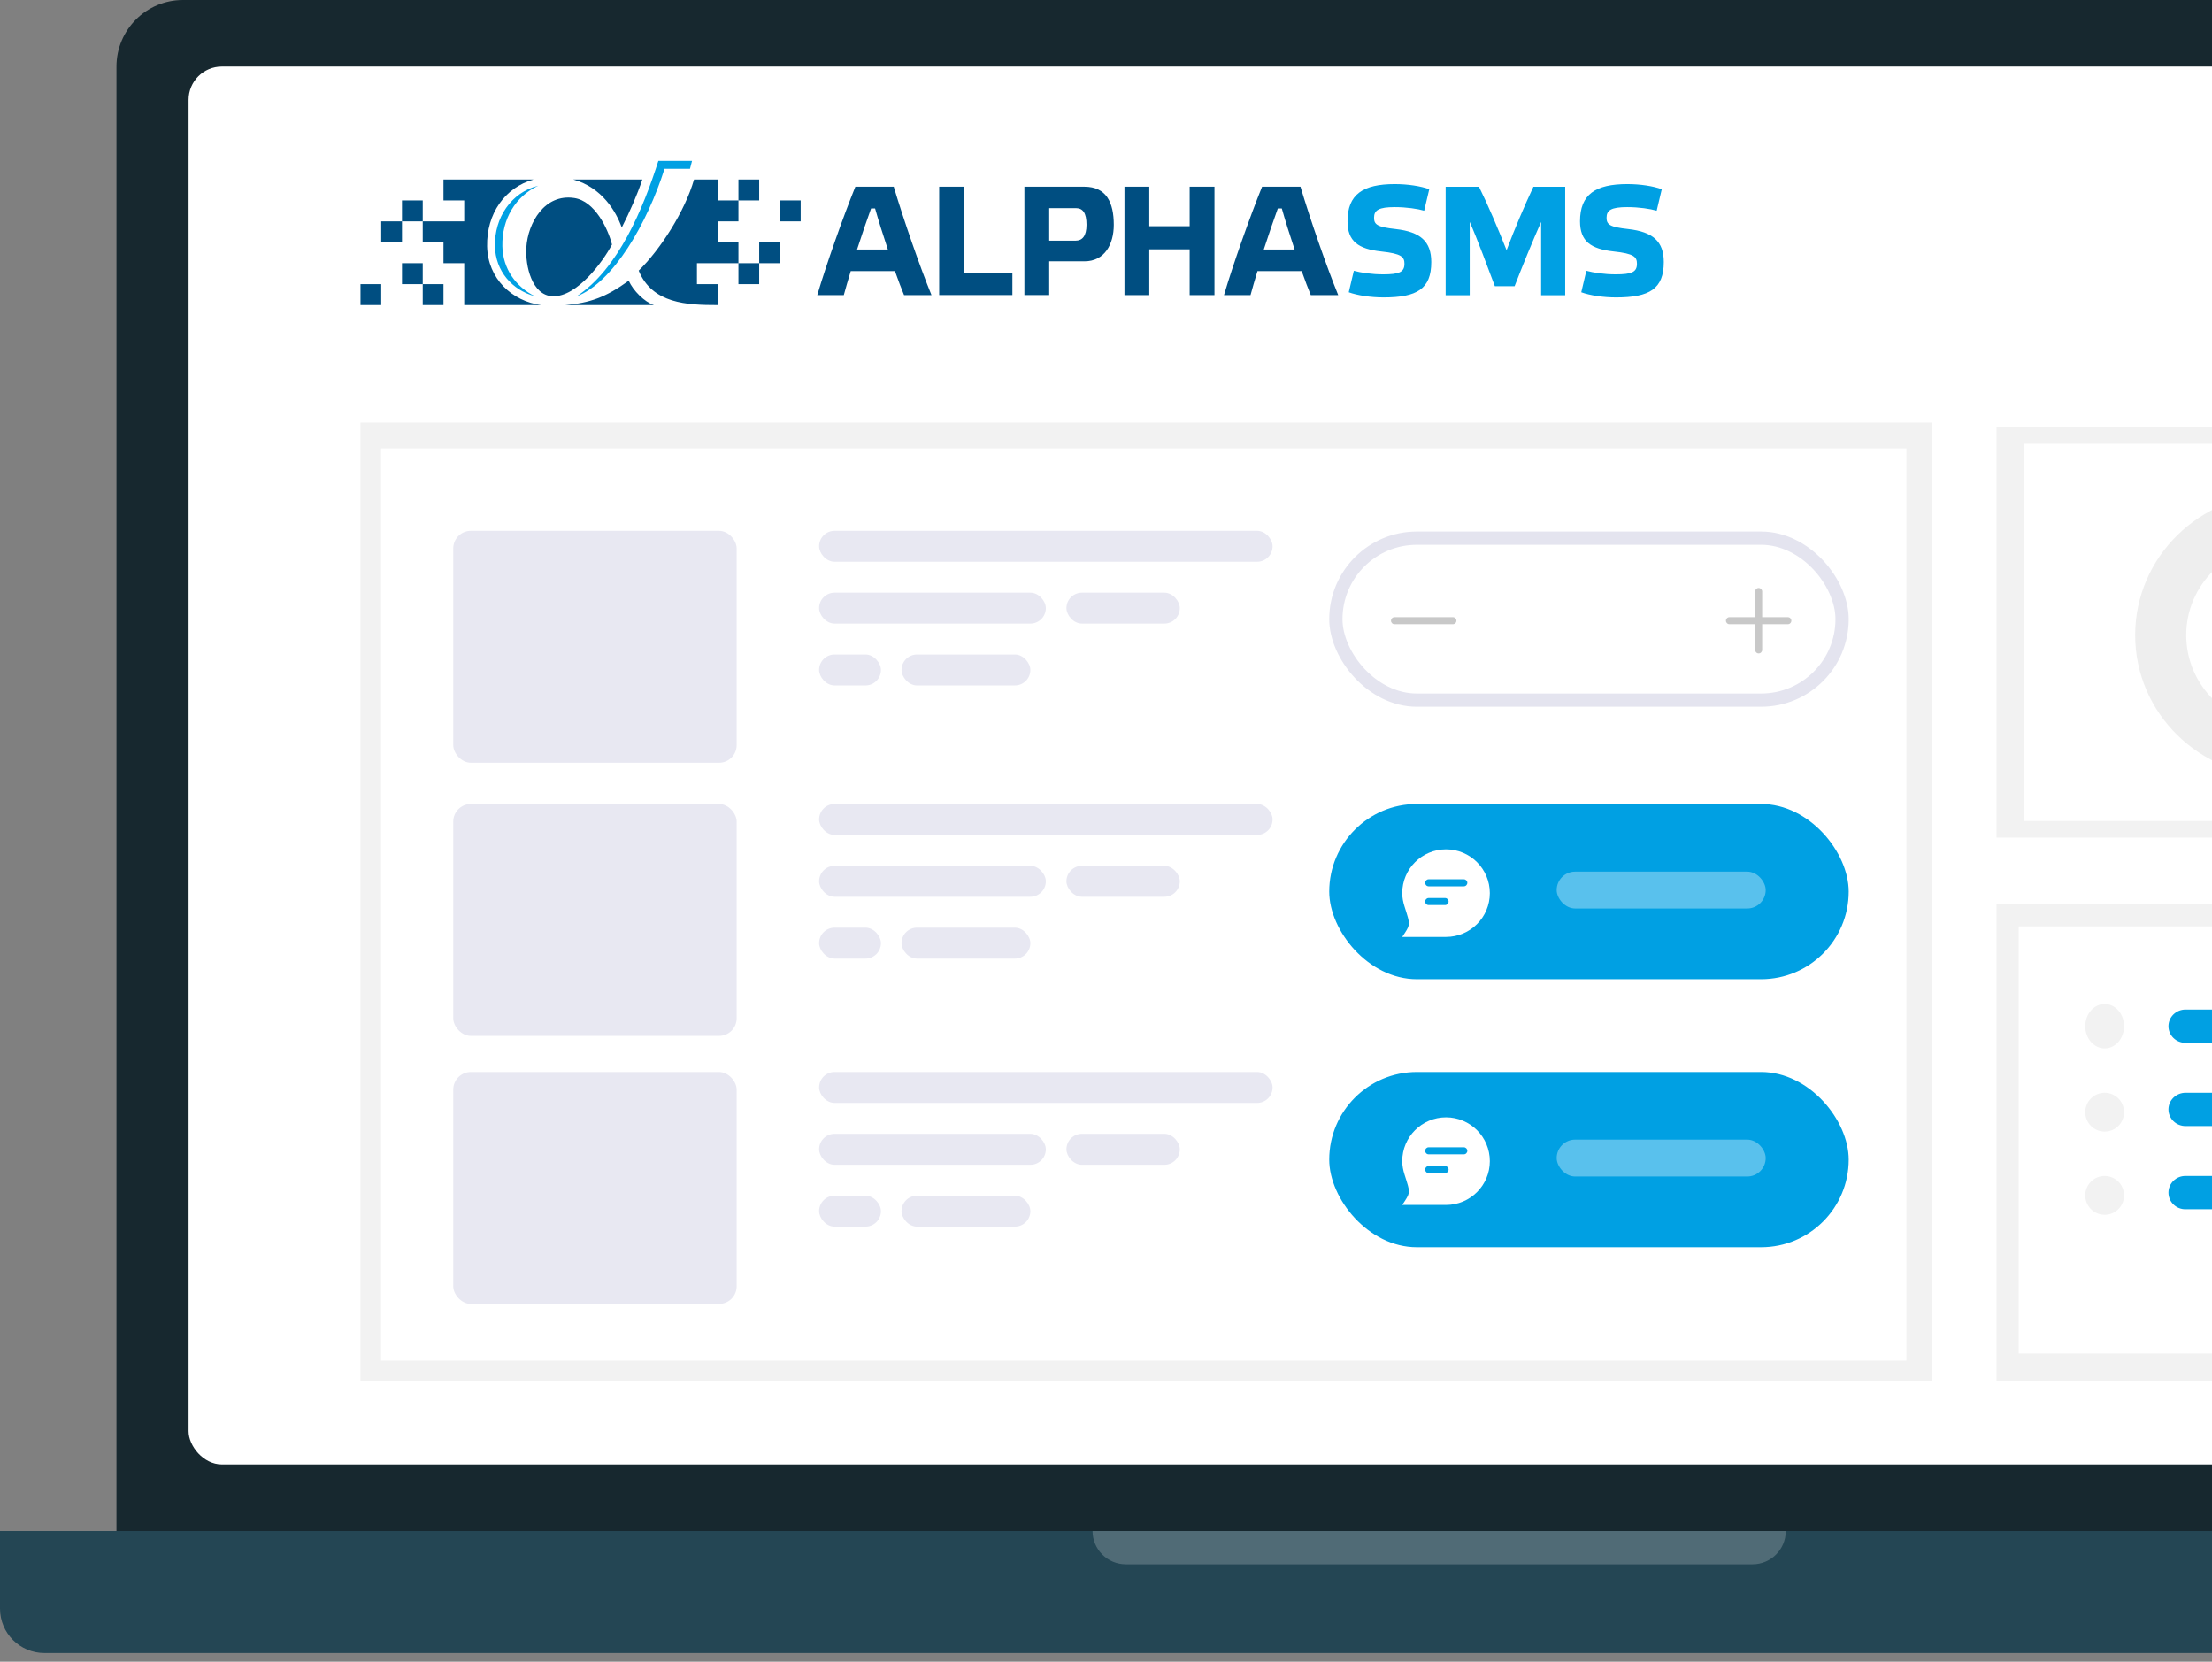 <svg width="233" height="175" viewBox="0 0 233 175" fill="none" xmlns="http://www.w3.org/2000/svg">
<rect x="0" y="0" width="233" height="175" fill="#808080" stroke="none"/>
<path d="M12.267 7.01C12.267 3.139 15.406 0 19.277 0H283.909C287.781 0 290.92 3.139 290.92 7.01V161.233H12.267V7.01Z" fill="#17282F"/>
<path d="M0 169.412C0 171.993 2.092 174.085 4.673 174.085H298.514C301.096 174.085 303.188 171.993 303.188 169.412V161.233H0V169.412Z" fill="#244654"/>
<path opacity="0.2" d="M115.083 161.233C115.083 163.169 116.653 164.738 118.589 164.738H184.601C186.536 164.738 188.106 163.169 188.106 161.233H115.083Z" fill="white"/>
<rect x="19.862" y="7.01" width="263.464" height="147.213" rx="3.505" fill="white"/>
<g clip-path="url(#clip0_3595_27136)">
<path fill-rule="evenodd" clip-rule="evenodd" d="M60.735 31.209C64.6 29.748 68.174 23.52 69.995 17.779H72.679C72.755 17.493 72.827 17.214 72.895 16.941H69.348C67.762 21.92 65.135 28.325 60.735 31.209H60.735ZM56.69 19.557C53.824 20.271 52.075 22.948 52.133 25.923C52.187 28.547 53.939 30.546 56.331 31.193C54.365 30.215 52.967 28.335 52.916 25.923C52.857 23.043 54.322 20.667 56.69 19.557Z" fill="#00A0E3"/>
<path fill-rule="evenodd" clip-rule="evenodd" d="M37.973 29.925H40.158V32.13H37.973V29.925ZM75.598 18.9V21.105H77.783V18.9H79.968V21.105H77.783V23.31H75.598V25.515H77.783V27.72V29.925H79.968V27.72H77.783H73.412V29.925H75.598V32.13C72.351 32.13 68.706 31.981 67.277 28.501C69.566 26.272 72.153 22.231 73.106 18.9H75.598ZM79.969 25.515H82.154V27.72H79.969V25.515ZM82.154 23.31H84.339V21.105H82.154V23.31ZM56.189 18.9C52.605 18.9 50.297 18.9 46.713 18.9V21.105H48.898V23.31H44.528H42.342V21.105H44.528V23.31V25.515H46.713V27.72H48.898V32.13C52.029 32.13 53.881 32.13 57.012 32.13C53.926 31.723 51.379 29.34 51.309 25.939C51.241 22.505 53.181 19.758 56.189 18.901L56.189 18.9ZM46.713 29.925V32.13H44.528V29.925H42.343V27.72H44.528V29.925H46.713ZM40.157 25.515H42.343V23.31H40.157V25.515ZM67.662 18.901H60.38C63.431 19.744 64.905 22.306 65.491 23.961C66.338 22.318 67.112 20.528 67.662 18.901H67.662ZM60.488 20.851C62.655 21.178 64.029 24.062 64.464 25.75C63.519 27.551 60.781 31.285 58.219 31.198C56.041 31.125 55.32 28.02 55.442 26.06C55.602 23.485 57.354 20.378 60.488 20.851H60.488ZM59.522 32.13H68.885C67.883 31.802 66.691 30.605 66.225 29.562C63.812 31.309 62.119 31.91 59.522 32.13Z" fill="#004E81"/>
<path d="M175.043 19.925C174.149 19.598 172.785 19.384 171.419 19.384C168.056 19.384 166.431 20.467 166.431 23.303C166.431 25.418 167.569 26.221 169.99 26.483C172.118 26.713 172.427 27.057 172.427 27.779C172.427 28.648 171.89 28.893 170.201 28.893C168.966 28.893 167.829 28.713 167.097 28.516L166.561 30.779C167.471 31.11 168.868 31.323 170.233 31.323C173.759 31.323 175.254 30.418 175.254 27.598C175.254 25.418 174.1 24.418 171.517 24.123C169.551 23.91 169.226 23.647 169.226 22.926C169.226 22.139 169.713 21.811 171.403 21.811C172.654 21.811 173.824 21.992 174.506 22.188L175.043 19.926L175.043 19.925ZM158.695 26.352C157.85 24.205 156.729 21.565 155.786 19.663H152.276V31.09H154.811V23.368C155.624 25.205 156.745 28.237 157.46 30.139H159.539C160.287 28.205 161.473 25.287 162.334 23.368V31.09H164.869V19.663H161.522C160.628 21.549 159.507 24.188 158.695 26.352ZM150.552 19.925C149.658 19.598 148.293 19.384 146.928 19.384C143.565 19.384 141.94 20.467 141.94 23.303C141.94 25.418 143.077 26.221 145.498 26.483C147.627 26.713 147.936 27.057 147.936 27.779C147.936 28.648 147.399 28.893 145.71 28.893C144.475 28.893 143.338 28.713 142.606 28.516L142.07 30.779C142.98 31.11 144.377 31.323 145.742 31.323C149.268 31.323 150.763 30.418 150.763 27.598C150.763 25.418 149.609 24.418 147.025 24.123C145.06 23.91 144.735 23.647 144.735 22.926C144.735 22.139 145.222 21.811 146.912 21.811C148.163 21.811 149.333 21.992 150.015 22.188L150.552 19.926V19.925Z" fill="#00A0E3"/>
<path d="M135.02 21.953C135.36 23.165 135.847 24.721 136.367 26.277H133.12C133.64 24.688 134.159 23.148 134.598 21.953H135.02ZM138.071 31.076H140.96C139.743 28.095 138.055 23.23 136.984 19.66H132.942C131.643 22.87 129.874 27.882 128.93 31.076H131.724C131.919 30.371 132.163 29.503 132.455 28.553H137.114C137.455 29.52 137.795 30.404 138.071 31.076ZM121.06 26.26H125.313V31.076H127.926V19.66H125.313V23.82H121.06V19.66H118.446V31.076H121.06V26.26ZM110.519 31.076V27.521H114.236C116.347 27.521 117.321 25.736 117.321 23.672C117.321 21.331 116.54 19.66 114.22 19.66H107.906V31.075H110.519L110.519 31.076ZM110.519 25.343V21.92H113.343C114.058 21.92 114.447 22.428 114.447 23.672C114.447 24.868 113.992 25.343 113.311 25.343H110.519ZM98.929 19.66V31.075H106.64V28.75H101.543V19.66H98.929ZM92.177 21.953C92.518 23.165 93.004 24.721 93.524 26.277H90.278C90.797 24.688 91.316 23.148 91.755 21.953H92.177H92.177ZM95.228 31.076H98.118C96.9 28.095 95.212 23.23 94.141 19.66H90.099C88.8 22.87 87.031 27.882 86.087 31.076H88.882C89.076 30.371 89.32 29.503 89.612 28.553H94.271C94.612 29.52 94.952 30.404 95.228 31.076Z" fill="#004E81"/>
</g>
<path d="M267.553 44.982H210.303V88.211H267.553V44.982Z" fill="#F2F2F2"/>
<path d="M264.632 46.734H213.224V86.458H264.632V46.734Z" fill="white"/>
<path d="M266.969 95.221H210.303V145.46H266.969V95.221Z" fill="#F2F2F2"/>
<path d="M264.048 97.558H212.641V142.539H264.048V97.558Z" fill="white"/>
<path d="M221.694 110.41C222.824 110.41 223.739 109.364 223.739 108.073C223.739 106.783 222.824 105.736 221.694 105.736C220.565 105.736 219.65 106.783 219.65 108.073C219.65 109.364 220.565 110.41 221.694 110.41Z" fill="#F2F2F2"/>
<path d="M247.063 109.825H230.211C229.734 109.825 229.277 109.641 228.94 109.312C228.603 108.983 228.414 108.538 228.414 108.073C228.414 107.608 228.603 107.162 228.94 106.833C229.277 106.505 229.734 106.32 230.211 106.32H247.063C247.54 106.32 247.997 106.505 248.334 106.833C248.671 107.162 248.86 107.608 248.86 108.073C248.86 108.538 248.671 108.983 248.334 109.312C247.997 109.641 247.54 109.825 247.063 109.825Z" fill="#00A0E3"/>
<path d="M221.694 119.172C222.824 119.172 223.739 118.257 223.739 117.128C223.739 115.999 222.824 115.083 221.694 115.083C220.565 115.083 219.65 115.999 219.65 117.128C219.65 118.257 220.565 119.172 221.694 119.172Z" fill="#F2F2F2"/>
<path d="M253.485 118.588H230.215C229.737 118.588 229.279 118.404 228.941 118.075C228.604 117.746 228.414 117.3 228.414 116.836C228.414 116.371 228.604 115.925 228.941 115.596C229.279 115.268 229.737 115.083 230.215 115.083H253.485C253.963 115.083 254.421 115.268 254.759 115.596C255.096 115.925 255.286 116.371 255.286 116.836C255.286 117.3 255.096 117.746 254.759 118.075C254.421 118.404 253.963 118.588 253.485 118.588Z" fill="#00A0E3"/>
<path d="M221.694 127.935C222.824 127.935 223.739 127.02 223.739 125.89C223.739 124.761 222.824 123.846 221.694 123.846C220.565 123.846 219.65 124.761 219.65 125.89C219.65 127.02 220.565 127.935 221.694 127.935Z" fill="#F2F2F2"/>
<path d="M239.495 127.351H230.19C229.957 127.351 229.726 127.306 229.511 127.218C229.295 127.13 229.099 127.001 228.934 126.838C228.769 126.676 228.638 126.482 228.549 126.269C228.46 126.057 228.414 125.829 228.414 125.598C228.414 125.368 228.46 125.14 228.549 124.927C228.638 124.714 228.769 124.521 228.934 124.358C229.099 124.195 229.295 124.066 229.511 123.978C229.726 123.89 229.957 123.845 230.19 123.846H239.495C239.965 123.846 240.415 124.031 240.747 124.36C241.079 124.689 241.266 125.134 241.266 125.598C241.266 126.063 241.079 126.508 240.747 126.837C240.415 127.165 239.965 127.35 239.495 127.351Z" fill="#00A0E3"/>
<path d="M203.522 44.502H37.971V145.461H203.522V44.502Z" fill="#F2F2F2"/>
<path d="M200.809 47.216H40.143V143.29H200.809V47.216Z" fill="white"/>
<rect x="47.742" y="55.901" width="29.854" height="24.426" rx="1.859" fill="#E8E8F2"/>
<rect x="47.742" y="84.669" width="29.854" height="24.426" rx="1.859" fill="#E8E8F2"/>
<rect x="47.742" y="112.894" width="29.854" height="24.426" rx="1.859" fill="#E8E8F2"/>
<rect x="86.28" y="55.901" width="47.766" height="3.257" rx="1.628" fill="#E8E8F2"/>
<rect x="86.28" y="84.669" width="47.766" height="3.257" rx="1.628" fill="#E8E8F2"/>
<rect x="86.28" y="112.894" width="47.766" height="3.257" rx="1.628" fill="#E8E8F2"/>
<rect x="86.28" y="62.415" width="23.883" height="3.257" rx="1.628" fill="#E8E8F2"/>
<rect x="86.28" y="91.183" width="23.883" height="3.257" rx="1.628" fill="#E8E8F2"/>
<rect x="86.28" y="119.408" width="23.883" height="3.257" rx="1.628" fill="#E8E8F2"/>
<rect x="112.333" y="62.415" width="11.941" height="3.257" rx="1.628" fill="#E8E8F2"/>
<rect x="112.333" y="91.183" width="11.941" height="3.257" rx="1.628" fill="#E8E8F2"/>
<rect x="112.333" y="119.408" width="11.941" height="3.257" rx="1.628" fill="#E8E8F2"/>
<rect x="86.28" y="68.928" width="6.513" height="3.257" rx="1.628" fill="#E8E8F2"/>
<rect x="86.28" y="97.696" width="6.513" height="3.257" rx="1.628" fill="#E8E8F2"/>
<rect x="86.28" y="125.922" width="6.513" height="3.257" rx="1.628" fill="#E8E8F2"/>
<rect x="94.963" y="68.928" width="13.57" height="3.257" rx="1.628" fill="#E8E8F2"/>
<rect x="94.963" y="97.696" width="13.57" height="3.257" rx="1.628" fill="#E8E8F2"/>
<rect x="94.963" y="125.922" width="13.57" height="3.257" rx="1.628" fill="#E8E8F2"/>
<rect x="140.712" y="56.675" width="53.323" height="17.06" rx="8.53" fill="white" stroke="#E4E4EF" stroke-width="1.395"/>
<path fill-rule="evenodd" clip-rule="evenodd" d="M146.519 65.367C146.519 65.163 146.685 64.997 146.889 64.997H149.965H153.041C153.246 64.997 153.412 65.163 153.412 65.367C153.412 65.572 153.246 65.738 153.041 65.738H149.965H146.889C146.685 65.738 146.519 65.572 146.519 65.367Z" fill="#C8C8C8"/>
<path fill-rule="evenodd" clip-rule="evenodd" d="M185.247 61.921C185.451 61.921 185.617 62.087 185.617 62.291V64.997H188.322C188.527 64.997 188.693 65.163 188.693 65.367C188.693 65.572 188.527 65.738 188.322 65.738H185.617V68.443C185.617 68.648 185.451 68.814 185.247 68.814C185.042 68.814 184.876 68.648 184.876 68.443V65.738H182.171C181.966 65.738 181.8 65.572 181.8 65.367C181.8 65.163 181.966 64.997 182.171 64.997H184.876V62.291C184.876 62.087 185.042 61.921 185.247 61.921Z" fill="#C8C8C8"/>
<rect x="140.015" y="84.669" width="54.717" height="18.455" rx="9.227" fill="#00A0E3"/>
<path fill-rule="evenodd" clip-rule="evenodd" d="M152.317 98.672C154.865 98.672 156.931 96.607 156.931 94.059C156.931 91.51 154.865 89.445 152.317 89.445C149.769 89.445 147.703 91.51 147.703 94.059C147.703 94.544 147.805 95.029 147.945 95.466C148.269 96.48 148.432 96.988 148.408 97.28C148.402 97.355 148.399 97.376 148.384 97.45C148.326 97.737 148.119 98.049 147.703 98.672L147.703 98.672L147.703 98.672H152.317ZM150.116 92.969C150.116 92.765 150.282 92.599 150.487 92.599H154.191C154.395 92.599 154.561 92.765 154.561 92.969C154.561 93.174 154.395 93.34 154.191 93.34H150.487C150.282 93.34 150.116 93.174 150.116 92.969ZM150.487 94.574C150.282 94.574 150.116 94.74 150.116 94.945C150.116 95.149 150.282 95.315 150.487 95.315H152.215C152.42 95.315 152.586 95.149 152.586 94.945C152.586 94.74 152.42 94.574 152.215 94.574H150.487Z" fill="white"/>
<rect opacity="0.35" x="163.972" y="91.792" width="22.016" height="3.885" rx="1.943" fill="white"/>
<rect x="140.015" y="112.894" width="54.717" height="18.455" rx="9.227" fill="#00A0E3"/>
<path fill-rule="evenodd" clip-rule="evenodd" d="M152.317 126.897C154.865 126.897 156.931 124.831 156.931 122.283C156.931 119.735 154.865 117.67 152.317 117.67C149.769 117.67 147.703 119.735 147.703 122.283C147.703 122.769 147.805 123.254 147.945 123.691C148.269 124.705 148.432 125.213 148.408 125.505C148.402 125.58 148.399 125.601 148.384 125.674C148.326 125.962 148.119 126.274 147.703 126.897L147.703 126.897L147.703 126.897H152.317ZM150.116 121.194C150.116 120.99 150.282 120.824 150.487 120.824H154.191C154.395 120.824 154.561 120.99 154.561 121.194C154.561 121.399 154.395 121.565 154.191 121.565H150.487C150.282 121.565 150.116 121.399 150.116 121.194ZM150.487 122.799C150.282 122.799 150.116 122.965 150.116 123.17C150.116 123.374 150.282 123.54 150.487 123.54H152.215C152.42 123.54 152.586 123.374 152.586 123.17C152.586 122.965 152.42 122.799 152.215 122.799H150.487Z" fill="white"/>
<rect opacity="0.35" x="163.972" y="120.017" width="22.016" height="3.885" rx="1.943" fill="white"/>
<path d="M224.908 66.888C224.908 58.661 231.708 51.992 240.097 51.992C248.485 51.992 255.285 58.661 255.285 66.888C255.285 75.116 248.485 81.785 240.097 81.785C231.708 81.785 224.908 75.116 224.908 66.888ZM249.909 66.888C249.909 61.574 245.516 57.265 240.097 57.265C234.678 57.265 230.285 61.574 230.285 66.888C230.285 72.203 234.678 76.512 240.097 76.512C245.516 76.512 249.909 72.203 249.909 66.888Z" fill="#EEEEEE"/>
<defs>
<clipPath id="clip0_3595_27136">
<rect width="137.282" height="15.189" fill="white" transform="translate(37.972 16.941)"/>
</clipPath>
</defs>
</svg>
